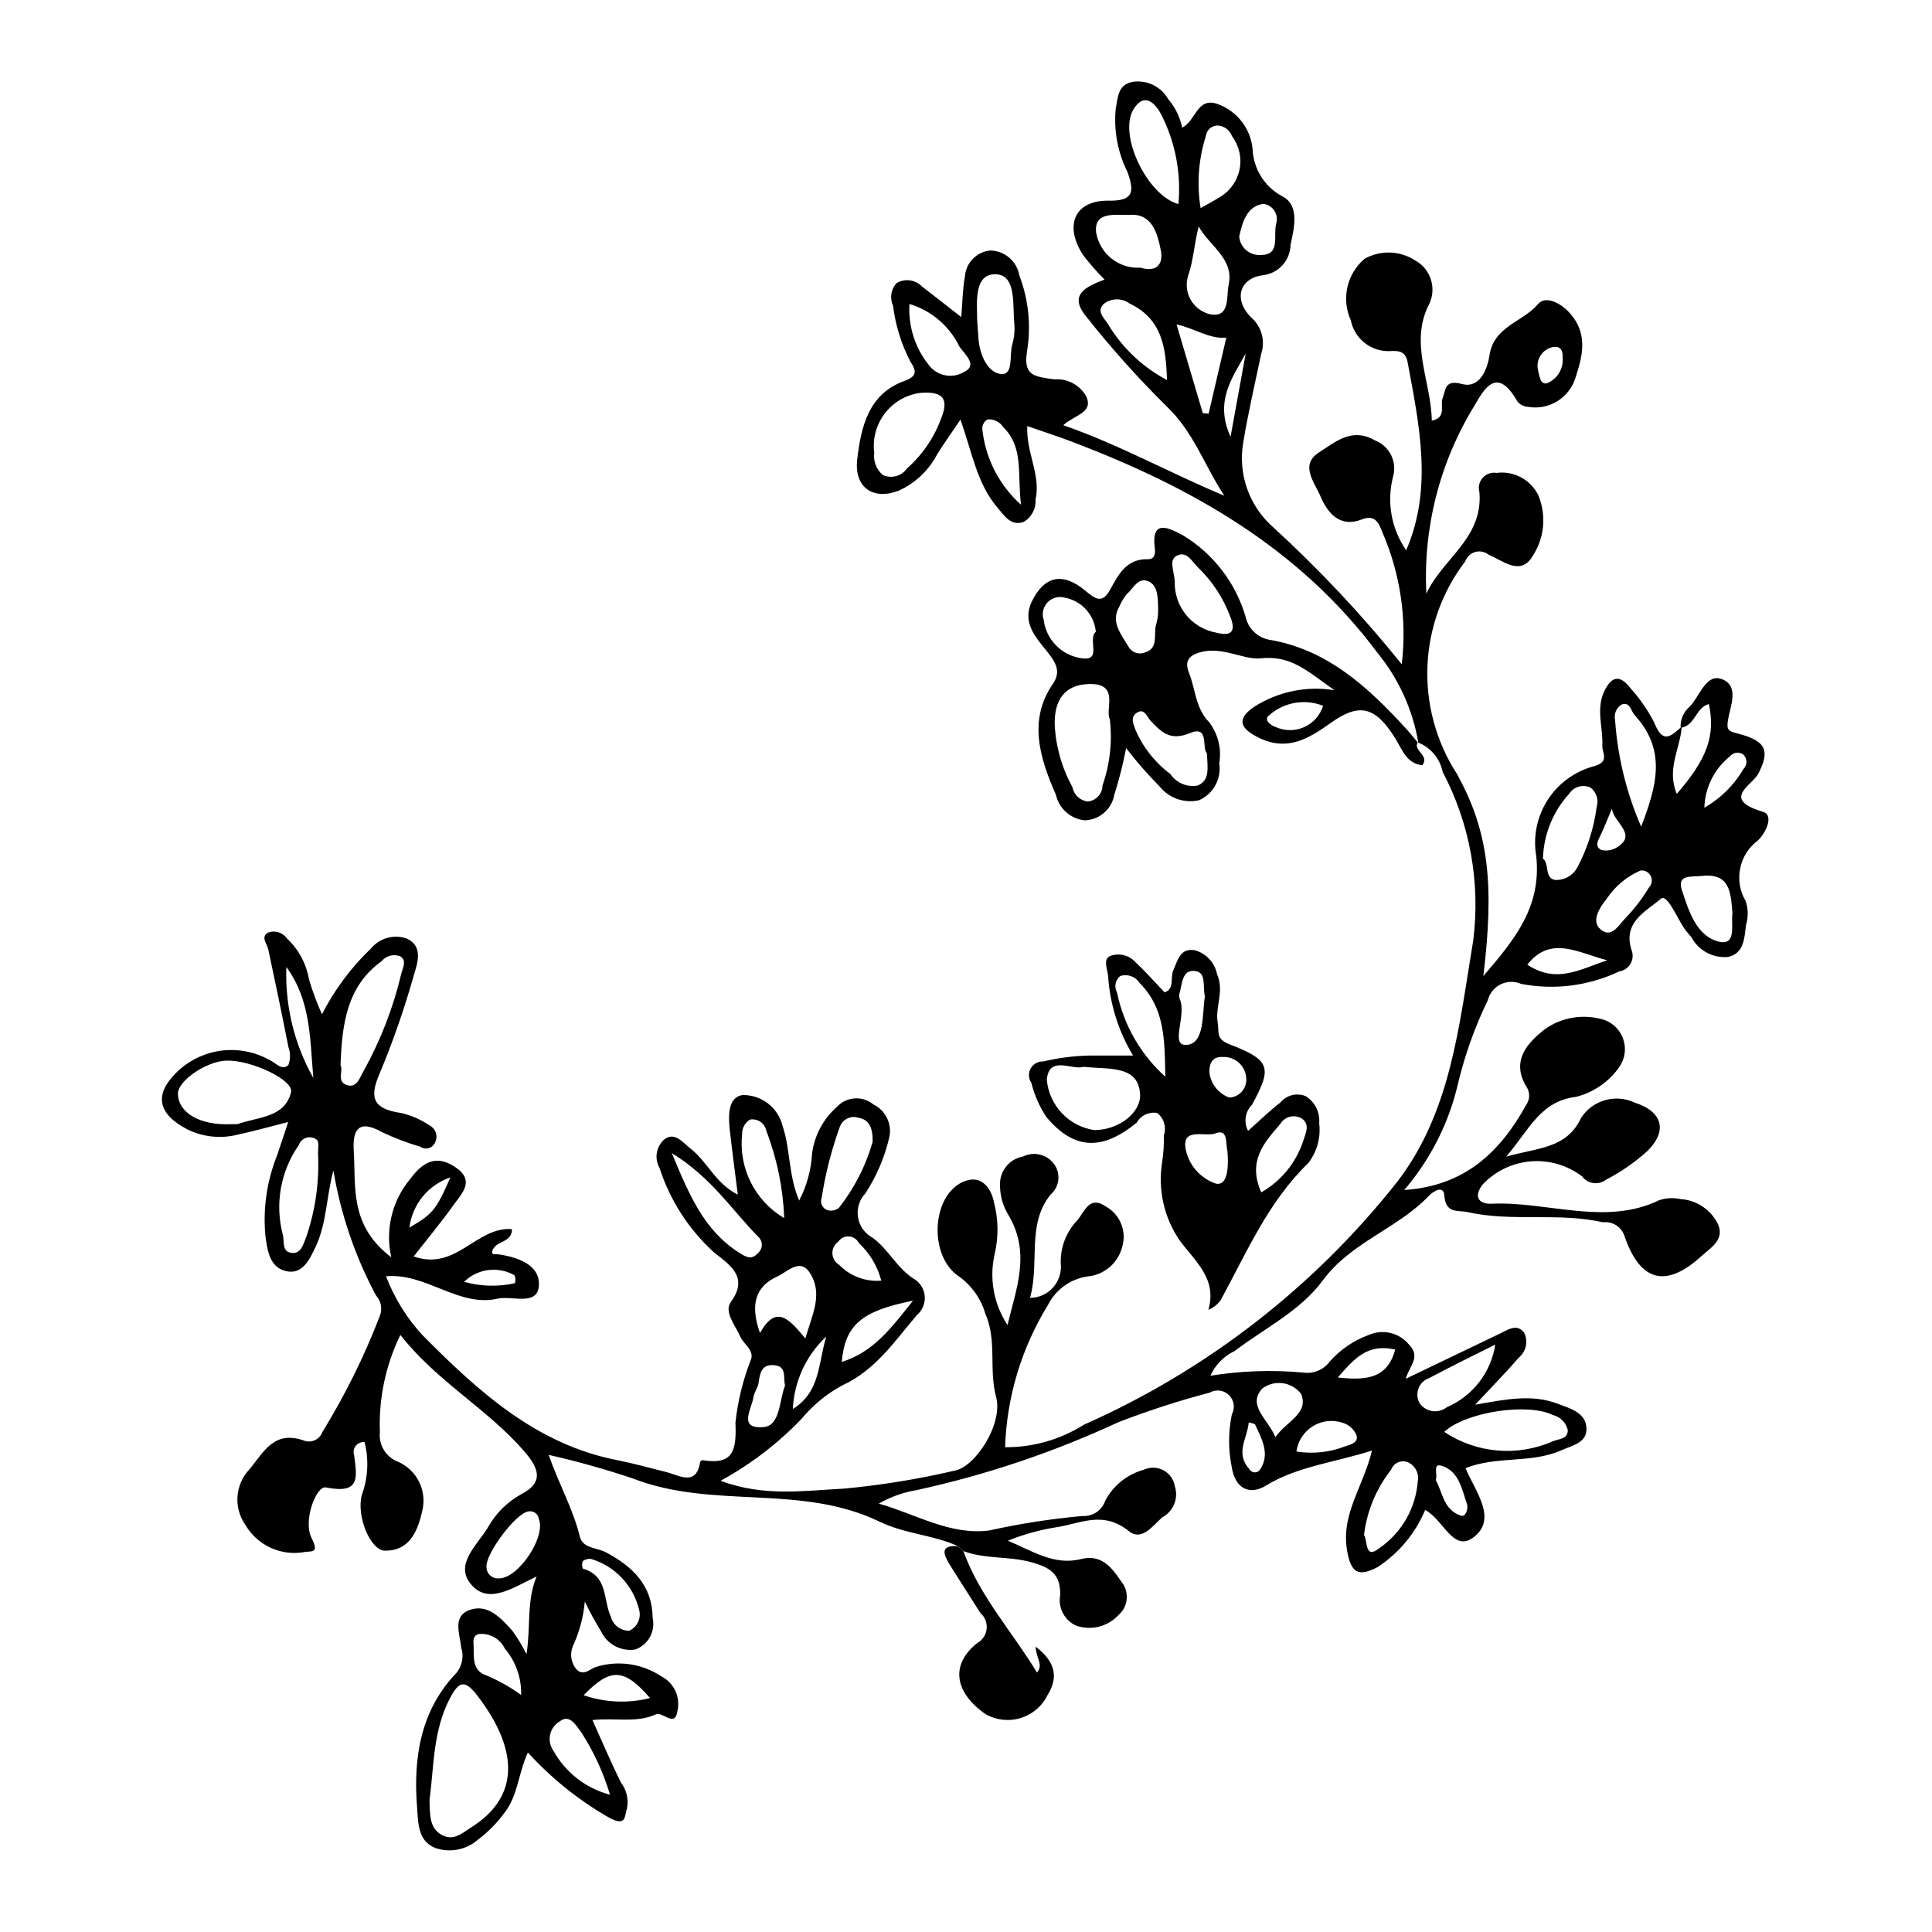 <?xml version="1.0" encoding="UTF-8"?>
<!-- Uploaded to: ICON Repo, www.svgrepo.com, Generator: ICON Repo Mixer Tools -->
<svg fill="#000000" width="800px" height="800px" version="1.1" viewBox="144 144 512 512" xmlns="http://www.w3.org/2000/svg">
 <g>
  <path d="m589.39 336.89c-0.145-2.18 0.773-4.293 2.465-5.68 2.602-2.754 4.246-8.719 8.352-7.266 4.844 1.715 2.344 7.199 1.73 10.859-0.457 2.738 0.164 2.969 2.574 3.586 7.566 1.938 8.609 4.559 5.461 10.637-1.602 3.094-10.039 6.766 1.242 10.113 2.945 0.871 0.82 5.477-1.293 7.539v0.004c-5.074 3.723-6.504 10.684-3.301 16.105 0.703 2.082 0.727 4.332 0.066 6.43-0.387 3.566-0.602 7.481-4.719 8.387v0.004c-4.016 0.371-7.863-1.707-9.754-5.269-0.527-0.668-1.129-1.277-1.625-1.965-2.176-2.992-4.731-9.707-6.488-8.164-3.68 3.238-10.359 6.129-7.613 13.895l0.004 0.004c0.348 1.164 0.176 2.422-0.48 3.445-0.652 1.027-1.719 1.719-2.922 1.891-8.086 3.836-17.184 4.992-25.969 3.297-1.738-0.762-3.719-0.719-5.422 0.113-1.703 0.836-2.953 2.375-3.414 4.215-3.359 6.93-5.973 14.195-7.801 21.68-2.367 10.566-7.297 20.391-14.348 28.613 16.125-1.062 25.461-10.133 32.336-22.59 0.957-1.355 1.023-3.148 0.176-4.574-4.555-7.242 0.535-12.047 4.523-15.289h-0.004c4.672-3.406 10.691-4.359 16.184-2.559 2.336 0.906 4.133 2.828 4.887 5.219 0.754 2.391 0.379 4.992-1.012 7.074-2.754 3.996-6.863 6.852-11.566 8.039-9.547 1.152-12.422 8.797-18.508 15.84 8.473-2.414 15.988-2.066 19.871-10.297 3.07-4.707 9.145-6.418 14.219-4.008 7.488 2.41 8.684 7.566 3.309 12.84v0.004c-3.312 2.988-6.992 5.539-10.957 7.586-0.953 0.727-2.156 1.043-3.344 0.875-1.184-0.164-2.258-0.797-2.973-1.758-3.852-2.941-8.648-4.367-13.477-4-4.832 0.363-9.363 2.492-12.727 5.977-2.754 3.309-1.223 5.414 2.219 5.258 14.75-0.676 30.16 5.973 44.375-0.918v-0.004c1.82-0.613 3.773-0.723 5.648-0.312 4.328 0.266 8.176 2.863 10.035 6.781 1.684 4.094-2.125 6.227-4.519 8.398-9.406 8.527-16.215 6.734-20.371-5.504v-0.004c-0.824-2.348-3.168-3.809-5.641-3.516-11.984-2.691-23.969-0.035-35.926-2.703-2.586-0.578-5.766 0.559-6.129-4.422-0.211-2.898-3.07-0.961-4.047 0.066-8.305 8.746-20.707 12.328-28.121 22.41-5.977 8.129-15.418 12.699-23.398 18.758v0.004c-2.859 1.34-5.137 3.668-6.426 6.551 8.18-1.32 16.492-1.598 24.742-0.82 2.668 0.34 5.312-0.797 6.906-2.965 2.812-3.172 6.367-5.59 10.352-7.031 3.633-1.59 7.875-0.629 10.469 2.371 3.492 3.496 0.273 5.707-0.691 9.246 8.711-4.18 16.762-8.039 24.812-11.906 2.125-1.02 4.66-2.863 6.57-0.289 1.117 2.293 0.492 5.059-1.504 6.652-3.184 3.742-6.656 7.231-11.504 12.422 8.594-1.535 15.195-2.797 21.895-0.254 3.164 1.199 7.074 2.246 7.562 5.926 0.582 4.371-3.539 5.043-6.738 6.457-7.852 3.473-17.07 1.395-25.258 4.684 2.578 6.184 8.414 13.25 2.332 18.164-5.551 4.484-8.09-4.484-13.031-7.09l0.008-0.004c-2.598 6.191-6.988 11.469-12.609 15.145-5.223 2.754-7.09 1.434-8.094-4.391-1.668-9.691 4.289-16.836 6.602-26.496-9.938 3.195-19.754 4.18-28.059 9.273-4.387 2.691-8.297 0.859-9.152-5.129v-0.004c-0.902-4.547-0.871-9.23 0.086-13.766 0.902-1.684 0.578-3.766-0.801-5.09-1.375-1.328-3.465-1.578-5.117-0.617-8.234 2.16-16.336 4.789-24.27 7.871-17.098 7.93-35.016 13.957-53.434 17.969-3.504 0.578-6.871 1.785-9.945 3.562 9.773 2.769 18.938 8.461 29.227 7.121 8.152-1.809 16.41-3.09 24.727-3.84 2.711 0.176 5.195-1.496 6.055-4.07 2.121-4.008 5.801-6.965 10.172-8.176 1.66-0.781 3.59-0.738 5.211 0.117 1.625 0.852 2.75 2.418 3.047 4.227 1.051 3.207-0.367 6.703-3.352 8.273-2.484 2.219-5.414 6.391-8.812 3.652-6.734-5.426-12.566-2.152-18.738-1.121h-0.004c-4.57 0.688-9.047 1.91-13.332 3.644 6.336 2.633 12.246 6.668 19.344 4.875 5.344-1.348 8.09 2.043 10.738 5.996h0.004c2.164 2.66 1.832 6.559-0.75 8.812-2.824 3.07-7.188 4.191-11.141 2.871-3.184-1.379-4.981-4.781-4.328-8.188 0.086-5.465-2.508-7.269-7.801-8.699-5.984-1.613-12.043-0.742-17.852-2.906l-1.406-1.297c-6.688-3.062-14.004-3.219-20.77-6.488-21.062-10.168-44.109-3.144-65.547-11.508h-0.004c-7.285-2.441-14.691-4.516-22.188-6.211 2.637 7.59 6.469 14.312 8.262 21.652 0.781 3.191 4.527 2.902 6.898 4.16 7.188 3.812 12.301 8.836 12.395 17.371 0.805 3.555-1.164 7.156-4.59 8.395-3.742 0.59-7.426-1.348-9.055-4.766-1.586-2.57-3.027-5.223-4.324-7.949-0.379 4.121-1.461 8.152-3.203 11.91-0.836 2.074-0.434 4.441 1.043 6.121 1.867 1.805 3.449-0.141 5.106-0.699v0.004c5.867-1.824 12.238-0.902 17.348 2.504 3.336 1.707 5.09 5.465 4.258 9.121-0.645 4.633-3.961 0.105-5.723 0.93-5.051 2.363-10.715 0.879-16.809 1.516 2.606 5.773 4.91 11.27 7.574 16.602h0.004c1.504 1.992 2.07 4.539 1.551 6.981-0.699 1.691 0.07 4.965-4.992 2.137-7.918-4.582-15.086-10.355-21.254-17.113-2.539 5.508-2.625 11.375-6.094 15.824v-0.004c-1.98 2.758-4.371 5.199-7.086 7.242-3.109 2.738-7.457 3.594-11.371 2.234-4.668-1.914-4.473-6.594-4.805-10.727-1.086-13.52 1.086-25.934 10.434-35.668v-0.004c1.531-1.879 2.008-4.406 1.258-6.715-0.391-3.715-2.391-8.34 2.289-9.977 4.773-1.672 8.227 2.148 11.266 5.527 1.414 1.961 2.668 4.039 3.75 6.203 1.176-7.41-0.062-13.848 2.672-20.586-6.5 3.094-12.828 7.578-17.43 2.012-4.359-5.273 1.68-10.312 4.473-14.922 2.066-3.734 5.141-6.816 8.875-8.887 6.242-3.184 4.594-7.039 0.707-11.504-9.797-11.242-23.145-18.461-32.723-30.719-3.906 8.023-5.773 16.891-5.43 25.809-0.355 3.375 1.602 6.566 4.769 7.785 5.059 2.188 7.793 7.723 6.453 13.07-1.242 5.555-3.449 10.559-9.84 10.523-3.957-0.02-7.711-9.348-6.137-14.855 1.621-4.465 1.863-9.312 0.703-13.918-0.906-0.094-1.797 0.285-2.356 1.004-0.562 0.719-0.711 1.676-0.398 2.531 0.703 5.812 1.758 10.312-7.504 8.473-2.531-0.504-6.121 8.746-3.793 13.398 2.051 4.102 0.137 3.43-1.82 3.715v0.004c-3.051 0.562-6.203 0.168-9.02-1.125-2.82-1.297-5.168-3.43-6.727-6.113-3.188-4.578-2.688-10.773 1.195-14.781 3.961-4.891 6.621-10.375 14.664-7.41h-0.004c1.902 0.52 3.887-0.496 4.57-2.344 6.047-9.836 11.172-20.211 15.312-30.988 0.629-1.836 0.195-3.871-1.125-5.289-5.519-10.328-9.32-21.484-11.258-33.031-1.879 6.832-1.758 13.941-4.695 20.145-1.625 3.426-3.477 7.523-7.902 6.484-4.285-1.004-4.906-5.394-5.43-9.422h-0.004c-0.656-7.242 0.414-14.539 3.121-21.285 0.906-2.641 1.77-5.297 2.938-8.801-5.078 1.285-9.148 2.445-13.301 3.328-4.566 1.184-9.406 0.664-13.613-1.469-7.629-4.039-8.633-9.062-2.856-14.832 3.184-3.199 7.328-5.273 11.801-5.902 4.469-0.629 9.023 0.219 12.969 2.418 1.672 0.742 3.406 3.016 5.047 1.332v-0.004c0.562-1.504 0.57-3.16 0.02-4.672-1.703-8.645-3.5-17.277-5.344-25.906-0.324-1.523-2-3.238-0.227-4.414h-0.004c1.836-0.801 3.984-0.195 5.133 1.449 3.094 2.875 5.16 6.688 5.875 10.855 0.934 3.164 2.086 6.266 3.441 9.273 3.328-6.508 7.723-12.41 13.008-17.461 2.309-2.781 6.113-3.816 9.516-2.59 4.371 2.074 2.781 6.484 1.875 9.523-2.512 8.945-5.566 17.734-9.148 26.309-2.879 6.566-1.469 9.34 5.777 10.383 2.691 0.641 5.246 1.762 7.535 3.316 1.555 0.809 2.211 2.688 1.5 4.285-0.262 0.785-0.875 1.398-1.656 1.664-0.781 0.262-1.645 0.145-2.324-0.324-3.488-1.023-6.894-2.32-10.176-3.883-6.516-3.637-7.797-0.262-7.477 5 0.578 9.488-1.215 19.695 9.934 28.168-1.652-7.367 0.238-15.082 5.109-20.855 3.062-4.094 6.512-6.473 11.625-3.191 5.703 3.656 1.977 7.113-0.215 10.188-3.18 4.457-6.691 8.668-10.578 13.641 11.277 3.981 16.531-7.922 26.047-7.246-0.008 3.898-4.527 2.867-5.273 6.016-0.051 0.895 1.008 0.57 1.656 0.664 5.223 0.762 11.148 2.824 10.746 8.355-0.398 5.457-7.082 2.527-10.988 3.41-10.293 2.328-18.934-6.926-29.52-5.934l0.004 0.004c2.203 5.762 5.484 11.051 9.664 15.59 14.754 14.887 30.172 28.922 51.477 33.102 4.336 0.852 8.621 2.062 12.93 3.125 3.695 0.91 8.141 3.988 9.191-2.644 0.102-0.254 0.34-0.426 0.609-0.453 8.316 1.387 9.027-2.773 8.727-9.961l0.004-0.004c0.633-5.812 2.047-11.516 4.199-16.953 0.586-2.422-2.039-3.82-2.914-5.816-1.324-3.023-4.414-6.555-2.488-9.211 4.773-6.582-0.188-9.727-4.543-13.172-6.652-6.07-11.609-13.77-14.383-22.34-1.395-2.484-0.887-5.602 1.227-7.516 2.856-2.191 4.934 0.809 7.07 2.473 4.41 3.438 6.57 9.184 12.457 12.133-0.742-5.914-1.473-11.328-2.086-16.754-0.441-3.906-0.684-9.059 3.394-9.645v0.004c4.996-0.059 9.371 3.336 10.555 8.188 2.113 6.25 1.508 13.016 4.394 19.773v0.004c2.012-3.859 3.18-8.098 3.426-12.441 0.609-4.785 2.945-9.184 6.566-12.371 2.535-2.754 6.781-3.047 9.672-0.672 3.379 1.645 5.117 5.453 4.141 9.078-1.238 5.141-3.344 10.031-6.227 14.461-1.613 1.691-2.348 4.035-1.984 6.34 0.359 2.309 1.773 4.312 3.824 5.43 4.356 3.102 6.496 8.273 11.402 11.18 1.484 1.059 2.394 2.738 2.477 4.559 0.078 1.816-0.684 3.57-2.066 4.754-5.906 6.898-10.953 14.605-19.812 18.672h-0.004c-4.144 2.242-7.816 5.266-10.82 8.898-6.254 6.523-13.48 12.047-21.418 16.371 11.48 4.309 22.191 2.602 32.609 2.086v0.004c9.93-0.922 19.785-2.523 29.496-4.793 5.43-1.027 12.824-12.355 10.906-19.539-1.984-7.43 0.324-14.773-2.859-22.09h0.004c-1.168-3.934-3.602-7.371-6.918-9.777-8.078-5.266-7.426-21.141 0.848-25.035 4.617-2.172 7.516 1.074 8.355 5.305 1.195 4.508 1.258 9.238 0.188 13.777-1.473 6.469-0.238 13.254 3.418 18.789 2.277-9.668 6.348-19.262 0.039-29.488l-0.004 0.004c-1.355-2.367-2.059-5.051-2.031-7.781-0.059-3.629 2.527-6.762 6.102-7.391 2.57-1.277 5.672-0.742 7.668 1.32 1.164 1.191 1.781 2.809 1.711 4.469-0.07 1.664-0.824 3.223-2.086 4.309-6.418 7.965-2.801 17.949-5.438 27.359h0.004c2.344-0.012 4.57-1.02 6.125-2.773 1.551-1.758 2.281-4.09 2.008-6.418-0.113-4.289 1.52-8.438 4.519-11.504 1.855-2.309 3.16-6.481 7.406-3.539 3.824 2.113 5.637 6.621 4.348 10.797-1.047 4-4.356 7.008-8.438 7.672-4.816 0.441-9.059 3.34-11.223 7.664-6.996 11.359-10.914 24.348-11.359 37.68 7.394 0.055 14.648-2.016 20.898-5.969 32.508-14.387 61.016-36.488 83.043-64.391 14.266-18.543 16.391-41.574 20.133-63.988h-0.004c1.934-15.355-0.895-30.934-8.105-44.629-0.723-3.562-3.211-6.512-6.606-7.812l0.184 0.23c-1.469-8.805-5.219-17.074-10.875-23.984-20.824-27.895-49.434-43.918-80.73-55.844-3.856-1.469-7.781-2.734-12.051-4.223-0.383 6.832 3.672 13.059 2.18 19.496 0.164 2.438-1.094 4.75-3.227 5.938-3.356 1.109-5.047-1.723-6.82-3.785-5.449-6.336-6.676-14.414-9.84-23.363-2.594 3.844-4.484 6.461-6.184 9.203v0.004c-2.223 4.246-5.797 7.629-10.156 9.613-6.863 2.656-11.879-0.902-11.023-8.281 1.004-8.645 3.016-17.27 12.289-20.699 3.141-1.16 3.781-2.254 1.844-5.125v0.004c-2.422-4.652-3.996-9.699-4.644-14.902-0.914-1.996-0.559-4.344 0.91-5.977 2.215-1.332 5.059-0.941 6.832 0.941 3.336 2.531 6.617 5.141 10.34 8.047 0.312-3.715 0.355-7.367 0.98-10.875h0.004c0.305-3.617 3.184-6.484 6.809-6.777 3.789 0.129 6.969 2.902 7.609 6.637 2.457 6.453 3.152 13.441 2.004 20.246-0.91 5.988 1.738 6.43 5.809 7.074 0.547 0.086 1.098 0.156 1.645 0.195 3.453-0.215 6.715 1.609 8.34 4.664 1.746 4.211-3.031 4.695-6.168 7.481 15.277 5.348 28.465 12.793 42.688 18.688-5.273-7.969-8.102-16.824-15.242-23.625v-0.004c-7.633-7.527-14.785-15.52-21.426-23.93-4.758-5.816 0.199-7.887 4.93-9.73h-0.004c-2.004-1.996-3.879-4.125-5.606-6.371-5.234-7.856-2.371-14.668 6.676-14.523 6.617 0.105 6.891-2.309 5.004-7.586h0.004c-2.586-5.18-3.668-10.977-3.129-16.742 0.648-3.164 0.492-6.566 4.805-7.211v0.004c3.699-0.426 7.293 1.402 9.125 4.644 1.855 2.152 3.125 4.75 3.684 7.539 3.656-1.785 3.898-8.145 9.305-6.297v0.004c5.148 1.801 8.793 6.418 9.352 11.844 0.09 2.617 0.863 5.164 2.25 7.383 1.387 2.223 3.332 4.039 5.644 5.269 4.606 2.324 3.16 8.277 2.184 12.789h-0.004c-0.051 4.156-3.176 7.625-7.301 8.113-6.297 0.773-7.91 6.488-3.102 11.234 2.719 2.367 3.754 6.129 2.633 9.555-1.645 7.824-3.461 15.602-4.769 23.539v0.004c-1.449 8.355 1.555 16.863 7.926 22.457 12.277 11.219 23.668 23.363 34.082 36.328 1.414-11.98-0.387-24.125-5.219-35.18-0.922-2.508-2.035-4.539-5.414-3.203-5.688 2.246-9.012-1.641-10.918-6.156-1.559-3.688-5.594-8.324-0.328-11.66 4.328-2.746 8.676-6.688 14.812-3.125l-0.004-0.008c3.824 1.492 5.887 5.644 4.769 9.59-1.742 6.699-0.477 13.82 3.469 19.508 7.098-16.332 3.496-33.129 0.371-49.867-0.496-2.66-2.012-3.113-4.82-2.894v-0.004c-4.949 0.129-9.273-3.336-10.227-8.195-2.551-5.633-1.059-12.27 3.652-16.273 4.16-2.344 9.273-2.203 13.301 0.363 4.098 2.184 5.812 7.16 3.934 11.406-5.531 10.398 0.434 20.656 0.578 31.125 4.066-0.812 2.113-4.035 2.883-5.988 0.867-2.195 0.426-4.981 5.156-3.715 4.617 1.234 6.695-3.84 7.242-7.566 1.141-7.781 8.871-8.848 12.895-13.641 1.953-2.332 5.902-0.246 8.082 2.062 5.305 5.609 3.754 11.637 1.766 17.641-1.711 5.293-7.07 8.516-12.547 7.539-1.105-0.07-2.129-0.598-2.82-1.461-5.262-9.309-8.68-3.516-11.227 0.953-9.27 14.98-13.758 32.43-12.867 50.02 4.238-9.285 15.062-14.621 14.062-26.875-0.387-1.336-0.062-2.773 0.859-3.812 0.922-1.039 2.312-1.535 3.684-1.312 4.578-0.605 9.031 1.781 11.062 5.926 2.223 5.34 1.625 11.441-1.594 16.25-3.176 5.336-8.16 0.844-11.609-0.508v-0.004c-0.988-0.789-2.297-1.051-3.516-0.707-1.215 0.348-2.188 1.258-2.617 2.445-6.117 7.996-9.625 17.684-10.043 27.742-0.414 10.059 2.277 20.004 7.715 28.477 8.758 15.645 9.941 29.922 7.098 53.727 8.199-9.598 15.395-18.148 14.031-31.688l0.004-0.004c-0.918-5.18 0.148-10.52 2.984-14.949 2.836-4.434 7.238-7.637 12.324-8.977 4.262-1.23 2.094-3.516 2.184-5.402 0.238-4.805-1.746-9.766 0.52-14.465 1.965-4.082 4.168-4.492 7.098-0.617v-0.004c2.445 2.715 4.519 5.742 6.176 8.996 2.379 6.059 4.668 3.141 7.246 1.031-0.371 5.785-4.082 11.16-1.309 17.789 8.098-9.27 10.289-15.562 8.5-23.805-3.508 0.938-3.613 5.797-7.481 6.312zm-331.56 284.05c0.113 4.055-0.039 7.356 3.039 9.215 3.246 1.961 5.641-0.402 8.051-1.918 12.453-7.84 12.91-20.035 1.684-34.742-3.453-4.523-4.969-3.934-7.301 0.441-4.637 8.699-4.297 18.531-5.473 27.004zm-53.754-195.87c-5.359 0.125-13.039 5.387-12.93 8.855 0.16 5.137 6.086 8.434 14.34 7.984 0.543 0.055 1.09 0.035 1.625-0.051 5.305-1.898 12.395-1.645 14.012-8.426 0.766-3.215-10.504-8.516-17.047-8.363zm30.168 1.23c0.824 1.434-1.18 4.383 1.746 5.273 2.68 0.816 3.367-2.102 4.391-3.793 4.504-8.109 7.863-16.805 9.984-25.836 0.398-1.453 1.484-3.414-0.281-4.508h0.004c-1.77-0.695-3.785-0.164-4.984 1.312-9.125 6.555-10.496 16.57-10.855 27.551zm141.44-162.29c-0.285 2.211 0.566 4.418 2.262 5.867 2.277 1.051 4.981 0.316 6.418-1.738 4.16-3.68 7.316-8.355 9.176-13.594 2.438-6.133-1.391-6.719-5.606-6.438v0.004c-7.773 1.008-13.254 8.125-12.25 15.898zm151.05 259.45c8.555 5.707 19.43 6.637 28.832 2.473 1.758-0.672 4.012-0.605 3.902-3.012-0.473-1.953-2-3.469-3.953-3.926-6.578-3.309-23.074-0.832-28.781 4.465zm26.164-151.91c1.777 1.289 0.293 5.09 3.188 5.641 2.469 0.141 4.793-1.172 5.945-3.363 2.629-4.949 4.352-10.328 5.086-15.887 0.625-1.898-0.016-3.981-1.598-5.203-2.023-0.961-4.441-0.273-5.66 1.605-4.312 4.715-6.781 10.824-6.961 17.207zm-96.598-173.46c0.754-8.215-0.844-16.477-4.602-23.82-1.996-3.637-4.703-5.504-7.293-1.328-4.137 6.672 3.551 22.852 11.895 25.148zm-228.02 251.61c0.203-3.383 0.148-3.609-1.199-4.125v-0.004c-0.766-0.281-1.613-0.242-2.348 0.117-0.734 0.355-1.293 0.996-1.543 1.773-4.832 6.898-6.387 15.574-4.25 23.719 0.484 1.656-0.34 4.406 2.152 4.824 2.715 0.457 3.269-2.289 4.047-4.156l0.004 0.004c2.441-7.121 3.504-14.637 3.137-22.152zm350.64-86.633c4.16-10.82 6.777-20.238-1.703-29.539-1.016-1.113-1.262-3.656-3.457-2.828l0.004-0.004c-1.406 0.852-2.113 2.508-1.754 4.109 0.672 9.746 3.008 19.305 6.91 28.262zm-175.97-134.4c0.188 2.699 0.258 4.059 0.383 5.422 0.375 4.07 2.449 8.672 5.926 9.031 3.383 0.348 2.199-4.914 2.965-7.711v-0.004c0.535-1.805 0.73-3.688 0.582-5.562-0.52-4.922 0.691-13.035-4.973-13.16-5.949-0.129-4.844 8-4.883 11.984zm102.52 322.1c1.02 1.605 0.195 6.527 3.91 3.633v-0.004c6.019-4.074 9.836-10.684 10.352-17.934 0.352-1.977-0.629-3.945-2.414-4.856-0.859-0.418-1.855-0.453-2.742-0.094-0.887 0.355-1.582 1.074-1.906 1.973-3.934 4.992-6.422 10.969-7.195 17.277zm-183.44-101.18c4.68 11.168 8.496 20.438 17.898 26.422 1.887 1.199 3.309 1.91 4.898 0.105 0.645-0.516 1.035-1.289 1.066-2.117s-0.297-1.629-0.902-2.195c-7-7.051-12.391-15.75-22.961-22.215zm35.391 49.094c1.859-6.398 4.863-11.965 1.031-17.594-2.504-3.68-5.894 0.035-8.434 1.18-5.731 2.586-7.34 7.297-4.621 15.004 4.394-7.941 7.945-3.387 12.023 1.41zm17.848-52.133c0.035-4.062-1.164-5.844-3.715-6.32v0.004c-1.016-0.348-2.125-0.27-3.082 0.215-0.953 0.488-1.668 1.34-1.98 2.367-2.172 6.027-3.754 12.254-4.731 18.59-0.258 0.648-0.23 1.379 0.07 2.012 0.301 0.629 0.855 1.105 1.523 1.312 1.027 0.262 2.117 0.031 2.953-0.625 4.109-5.207 7.152-11.172 8.961-17.555zm70.953-231.61c4.66 1.383 6.07-1.293 5.398-4.633-0.883-4.402-2.246-9.766-8.219-9.375-3.352 0.219-9.684-1.227-8.895 4.809h0.004c1.012 5.59 6.043 9.543 11.711 9.199zm7.039 29.773c-0.273-8.719-1.297-16.141-9.898-20.273v-0.004c-2.039-1.5-4.828-1.465-6.832 0.082-2.211 2.113 0.359 3.977 1.332 5.75 3.742 6.113 9.062 11.102 15.402 14.445zm8.906-45.543c1.996-1.145 3.582-1.984 5.09-2.934h0.004c2.711-1.586 4.613-4.254 5.234-7.336 0.621-3.078-0.102-6.273-1.988-8.785-0.562-1.582-1.992-2.691-3.664-2.848-1.656-0.074-3.086 1.145-3.277 2.793-1.961 6.172-2.438 12.719-1.395 19.109zm-110.34 267.65c-0.305-7.91-1.902-15.715-4.731-23.105-0.379-2.016-2.297-3.356-4.316-3.019-1.379 0.824-2.188 2.34-2.109 3.945-0.469 4.375 0.332 8.797 2.312 12.73 1.98 3.934 5.051 7.215 8.844 9.449zm251.29-80.73c-0.438-5.578-0.602-10.812-8.215-9.949-2.617 0.297-6.551-0.48-5.188 3.723 1.77 5.453 3.867 12.301 9.875 13.699 4.766 1.105 3.047-4.82 3.531-7.473zm-141.46-182.07c-1.141 4.414-1.336 8.777-2.769 12.977h0.004c-0.695 2.125-0.469 4.441 0.621 6.394 1.09 1.949 2.945 3.359 5.121 3.883 5.457 1.066 4.301-4.637 4.984-7.894 1.43-6.844-5.074-10.16-7.961-15.359zm78.602 296.32c-5.832 2.934-11.723 5.769-17.469 8.852-1.305 0.43-2.352 1.422-2.856 2.703s-0.41 2.719 0.25 3.922c0.777 1.148 1.996 1.922 3.367 2.133 1.367 0.215 2.766-0.152 3.852-1.012 6.867-2.941 11.727-9.219 12.855-16.598zm-155.24-275.78c-0.363 5.805 1.438 11.535 5.055 16.09 2.195 3.031 6.363 3.844 9.535 1.855 3.606-1.738-0.062-4.742-1.352-6.652v-0.004c-2.641-5.445-7.441-9.539-13.238-11.289zm77.738 28.922 1.531 0.176c1.512-6.504 3.027-13.008 4.695-20.176-4.543 0.406-8.176-2.402-13.188-3.508 2.496 8.43 4.731 15.973 6.961 23.512zm-157.1 366.14c-1.719-5.781-4.246-11.289-7.5-16.363-1.371-1.805-3.148-5.184-5.789-3.09-1.316 0.758-2.254 2.035-2.578 3.523-0.328 1.484-0.012 3.039 0.871 4.277 3.195 5.769 8.617 9.98 14.996 11.652zm-32.719-60.219c0.023 0.832 0.391 1.613 1.016 2.16 0.625 0.547 1.449 0.809 2.273 0.719 5.066 0.09 12.5-10.895 10.578-15.719-0.078-0.676-0.449-1.281-1.012-1.664-0.562-0.379-1.266-0.496-1.922-0.32-3.348 0.695-11.379 11.352-10.934 14.824zm40.391 11.023v0.004c-1.59-6.359-6.414-11.406-12.691-13.293-0.77-0.098-1.551 0.105-2.176 0.566-0.266 0.645-0.262 1.367 0.004 2.008 6.762 1.973 5.316 8.188 7.375 12.605 0.539 2.258 2.555 3.852 4.879 3.859 2.207-0.969 3.332-3.445 2.609-5.746zm101.25-292.66c-1.023-8.449 0.781-15.125-4.754-20.633-0.914-1.387-2.527-2.148-4.18-1.965-0.875 0.551-1.379 1.527-1.32 2.559 0.812 7.719 4.469 14.863 10.254 20.039zm-28.625 210.93c-13.762 2.746-18.016 6.5-18.879 16.234 8.309-2.594 13.023-8.824 18.879-16.234zm192.79-113.99c-3.668 1.582-6.797 4.207-8.996 7.547-1.93 2.309-3.887 5.715-1.895 7.738 3.09 3.148 5.144-0.906 6.957-2.727 2.359-2.441 4.43-5.144 6.168-8.059 0.793-0.809 0.984-2.031 0.484-3.043-0.504-1.016-1.594-1.598-2.719-1.457zm-296.64 218.48c0.125-4.5-1.422-8.887-4.336-12.316-1.254-2.586-3.988-4.117-6.848-3.832-1.781 0.449-1.438 2-1.402 3.258 0.082 2.941-0.418 6.43 3.344 7.699 3.273 1.359 6.375 3.102 9.242 5.191zm-55.062-163.5c-0.918-10.09-0.566-20.422-7.152-29.418-0.379 10.277 2.098 20.461 7.152 29.418zm125.01 81.523c-0.547-2.352 0.512-5.148-2.957-5.422-3.352-0.262-3.703 2.203-4.07 4.738-0.188 1.297-1.152 2.426-1.344 3.723-0.453 3.102-4.227 8.531 2.684 7.949 4.488-0.375 4.121-7.242 5.688-10.988zm129.96 13.645c2.891-4.215 8.898-6.199 6.809-11.438-2.434-3.199-6.981-3.863-10.227-1.492-4.215 4.422 1.34 8.074 3.418 12.93zm0.203-321.63c0.332-1.133 0.156-2.356-0.477-3.352-0.637-0.992-1.672-1.664-2.84-1.84-4.477 0.434-5.758 5.141-6.496 8.691 0.27 2.894 2.789 5.047 5.688 4.859 5.406-0.039 3.234-4.918 4.125-8.359zm5.356 325.45c4.406 0.703 8.918 0.207 13.062-1.434 1.48-0.414 3.473-1.047 2.828-2.941v0.004c-0.648-1.516-1.918-2.68-3.484-3.195-2.656-0.945-5.598-0.645-8.008 0.824-2.406 1.469-4.023 3.945-4.398 6.742zm61.184-129.01c7.902 5.172 14.062 1.121 21.203-1.168-7.707-1.969-15.035-6.727-21.203 1.168zm-171.2 83.727-0.004-0.004c-1-3.828-3.07-7.293-5.969-9.992-0.504-1-1.5-1.66-2.617-1.727-1.121-0.07-2.191 0.461-2.812 1.391-1.023 0.715-1.609 1.898-1.559 3.141 0.047 1.246 0.727 2.379 1.801 3.012 2.906 2.992 7 4.523 11.156 4.176zm-78.879 109.87c5.668 1.953 11.781 2.211 17.594 0.742-6.891-7.949-10.461-8.102-17.594-0.742zm199.84-84.207c7.293 0.781 13.125 0.473 15.223-7.402-7.594-1.723-11.055 2.727-15.223 7.402zm97.156-150.99c4.312-2.465 7.902-6.023 10.402-10.316 1-1.023 1.004-2.656 0.016-3.688-0.527-0.438-1.203-0.641-1.883-0.574-0.68 0.07-1.301 0.406-1.73 0.938-4.164 3.324-6.656 8.316-6.805 13.641zm-71.18 178.17c1.836 3.281 2.059 7.949 6.688 9.449 1.238 0.402 2.016-1.832 1.57-3.125-1.34-3.867-2.059-8.578-6.594-10.074-2.656-0.879-1.043 2.188-1.664 3.75zm-161.52-38.027c-5.348 4.996-8.527 11.887-8.855 19.195 7.316-4.559 6.656-11.953 8.855-19.195zm111.15-260.52c-3.523 6.441-8.328 12.613-4.012 22.07 1.492-8.199 2.75-15.133 4.012-22.07zm-210.76 218.34c-2.875 0.973-5.422 2.734-7.344 5.086-1.922 2.352-3.144 5.195-3.527 8.207 6.172-3.562 7.039-4.578 10.871-13.293zm211.56 64.953c-0.352 4.266-3.688 8.086 0.188 12.379 0.27 0.484 0.762 0.801 1.316 0.84 0.551 0.043 1.09-0.195 1.426-0.633 2.848-4.109 0.59-8.137-1.277-12.129-0.523-0.234-1.082-0.387-1.652-0.457zm96.258-162.67c-0.965 2.277-1.867 4.586-2.91 6.82-0.66 1.422-1.848 3.137 0.078 4.117v0.004c1.512 0.367 3.109 0.066 4.379-0.832 5.219-3.367-1.191-6.523-1.547-10.109zm-19.578-116.16c0.371 1.422 0.578 3.969 2.438 3.402h0.004c2.715-1.148 4.363-3.934 4.066-6.867 0.066-1.73-0.465-3.168-2.832-2.648-2.691 0.691-4.328 3.414-3.676 6.113zm-284.61 241.55c4.387 1.23 9.012 1.359 13.461 0.375 0.23-0.699 0.184-1.461-0.133-2.129-4.34-2.453-9.777-1.738-13.328 1.754z"/>
  <path d="m519.72 340.74c-1.301 2.219 3.215 3.402 1.207 6.059-4.18-0.461-5.258-4.031-7.113-7.035-5.285-8.555-9.535-9.594-17.094-4.223-5.711 4.059-11.473 7.773-19.203 3.922-4.422-2.203-6.242-4.648-1.234-8.098v-0.004c6.324-4.07 13.934-5.656 21.359-4.449-7.297-5.086-11.414-9.328-19.672-8.441-4.254 0.457-9.902-3.144-15.598-1.691-3.758 0.961-4.391 2.746-3.238 5.644 1.719 4.328 1.656 9.25 5.301 12.969h0.004c2.371 3.106 3.34 7.059 2.672 10.906 0.633 4.098-1.562 8.105-5.356 9.777-3.902 0.879-7.965-0.547-10.465-3.672-3.16-3.191-6.117-6.578-8.852-10.145-0.809 4.18-1.855 8.312-3.137 12.375-0.68 3.828-3.953 6.652-7.84 6.766-3.75-0.387-6.832-3.133-7.648-6.816-4.363-9.879-7.316-19.848-0.809-29.324 2.215-3.223 0.914-5.57-1.543-8.641-2.981-3.723-6.731-7.66-3.988-13.262 3.219-6.582 8.008-7.926 14.137-2.824 2.898 2.41 4.543 3.461 6.648-0.371 2.113-3.848 4.242-8.109 9.91-7.965 1.766 0.043 2.07-1.379 1.875-2.852-1.055-8.004 3.797-5.422 7.492-3.457h-0.004c8.004 4.856 13.906 12.523 16.551 21.504 0.645 3.059 3.023 5.453 6.078 6.113 15.426 2.512 26.281 12.465 36.449 23.582 1.133 1.238 2.18 2.562 3.277 3.863zm-81.605-6.109c-1.363-2.711 2.758-9.621-5.578-9.355-6.465 0.207-9.164 4.273-9.027 10.785h-0.004c0.297 5.805 1.906 11.461 4.707 16.551 0.371 1.988 1.973 3.516 3.973 3.793 2.231-0.152 3.969-2 3.977-4.234 1.984-5.621 2.652-11.621 1.953-17.539zm25.723 8.988c-1.445-1.41 0.754-7.519-4.519-5.336-5.113 2.117-7.465-0.129-10.441-3.316-0.977-1.051-1.582-3.473-3.711-2.008-1.664 1.145-0.816 2.824-0.27 4.43h-0.004c2.012 4.652 5.203 8.699 9.262 11.738 1.578 2.348 4.391 3.543 7.18 3.059 3.398-1.336 2.676-4.785 2.504-8.566zm-8.516-45.602c-0.238 6.648 4.445 12.457 10.988 13.641 2.422 0.621 5.769 0.961 3.781-4.09v-0.004c-1.836-4.996-4.785-9.512-8.621-13.203-1.531-1.438-2.82-4.277-5.34-3.215-2.539 1.066-1.051 3.727-0.809 6.871zm-4.398 7.961c-0.047-3.852-0.09-6.875-2.617-7.941-2.723-1.152-3.984 1.926-5.664 3.394l-0.004-0.004c-0.832 1-1.508 2.121-2.004 3.324-2.367 4.023 0.414 7.246 2.391 10.57 0.816 1.539 2.648 2.238 4.281 1.633 3.953-1.109 2.254-4.941 3.098-7.523l0.004-0.004c0.312-1.121 0.484-2.281 0.512-3.449zm-16.516 5.453h-0.004c-0.406-4.539-3.801-8.25-8.289-9.055-1.625-0.441-3.363 0.047-4.523 1.273-1.156 1.227-1.543 2.988-1.008 4.586 0.637 5.199 4.637 9.344 9.805 10.172 5.973 1.059 1.676-5.008 4.016-6.977zm60.23 19.605-0.004 0.004c-4.949-1.957-10.578-0.914-14.496 2.691-1.176 1.18 0.664 2.488 1.84 2.894h-0.004c2.402 1.125 5.176 1.16 7.602 0.086 2.43-1.07 4.273-3.137 5.059-5.672z"/>
  <path d="m474.76 443.68c3.117-2.769 5.731-5.34 8.617-7.566v-0.004c1.633-1.926 4.324-2.578 6.66-1.613 2.434 1.52 3.809 4.277 3.562 7.137 0.477 3.773-0.562 7.582-2.887 10.594-10.629 10.25-16.324 23.707-23.254 36.383-0.828 1.109-1.941 1.973-3.219 2.508 2.394-8.34-3.644-12.941-7.707-18.52-4.066-6.012-5.695-13.344-4.562-20.516 0.363-2.406 0.523-4.836 0.484-7.269 0.707-2.137-0.008-4.484-1.789-5.859-2.164-0.395-4.336 0.629-5.41 2.543-9.301 7.648-16.742 7.125-23.93-1.449h-0.004c-1.844-2.769-3.195-5.84-3.992-9.07-0.781-1.133-0.855-2.609-0.191-3.816 0.668-1.203 1.957-1.926 3.332-1.867 3.918-0.926 7.922-1.449 11.949-1.559 3.793-0.008 7.59 0 11.859 0-3.859-6.383-6.129-13.602-6.617-21.043-0.16-1.855-1.395-4.356 0.43-5.297 2.352-0.941 5.039-0.336 6.758 1.523 2.652 2.484 5.062 5.231 7.754 8.055 2.758-0.82 1.449-3.887 2.332-5.828 1.18-2.598 1.73-6.031 5.812-5.301 2.969 0.867 5.203 3.316 5.793 6.348 1.988 4.602-0.574 8.535 0.172 12.863 0.398 2.32-0.57 4.281 3.047 5.668 10.965 4.211 11.441 6.152 6.027 16.066-1.832 1.816-2.25 4.617-1.027 6.891zm-43.609-16.977c-2.996 1.039-9.074-3.191-9.738 3.398 0.289 3.316 1.684 6.438 3.961 8.867 2.277 2.426 5.305 4.016 8.598 4.516 6.539 0.012 12.383-4.641 12.164-9.406-0.371-8.051-8.684-6.578-14.988-7.375zm21.672 2.637c-0.18-10.129-0.176-18.176-6.84-24.867l-0.004-0.004c-1.086-1.699-3.188-2.445-5.102-1.812-1.312 1.051-1.676 2.894-0.855 4.363 1.766 8.617 6.254 16.441 12.797 22.316zm25.426 30.645h-0.004c5.289-3.012 9.262-7.891 11.141-13.68 0.594-2.004 1.914-4.258-0.418-5.906-0.945-0.562-2.074-0.723-3.141-0.449-1.066 0.273-1.977 0.961-2.535 1.906-4.211 4.891-8.777 9.777-5.047 18.129zm-8.957-10.883c-0.523-1.891 0.27-6.078-3.144-4.758-2.703 1.047-8.688-1.621-8.008 3.758h-0.004c0.715 4.477 3.867 8.18 8.172 9.598 3.227 0.508 3.262-4.914 2.981-8.602zm-5.984-41.043c-0.664-2.84 0.543-6.414-2.731-6.746-3.324-0.34-3.273 3.434-3.981 5.883h-0.004c-0.148 0.531-0.125 1.098 0.07 1.613 1.844 4.254-2.543 12.137 1.527 12.113 5.188-0.027 4.359-8.277 5.113-12.863zm1.238 20.52-0.004-0.004c0.492 2.879 2.481 5.277 5.215 6.293 1.336-0.055 2.586-0.672 3.438-1.699 0.855-1.031 1.234-2.371 1.047-3.691-0.293-3.16-3.023-5.523-6.188-5.359-2.543-0.16-3.777 1.461-3.512 4.457z"/>
  <path d="m397.9 553.77 1.406 1.297c4.293 11.926 12.961 21.367 19.5 32.172 1.781-2.051-0.23-3.781-0.367-6.867 5.629 4.262 5.906 8.473 3.152 12.879l0.004 0.004c-1.445 2.918-4.035 5.109-7.156 6.055-3.117 0.941-6.488 0.551-9.312-1.078-8.148-5.719-9.383-13.066-2.129-18.82h0.004c1.383-0.773 2.305-2.176 2.469-3.75 0.164-1.578-0.449-3.137-1.645-4.18-2.664-4.266-5.438-8.469-8.086-12.742-1.719-2.773-2.762-5.367 2.16-4.969z"/>
 </g>
</svg>